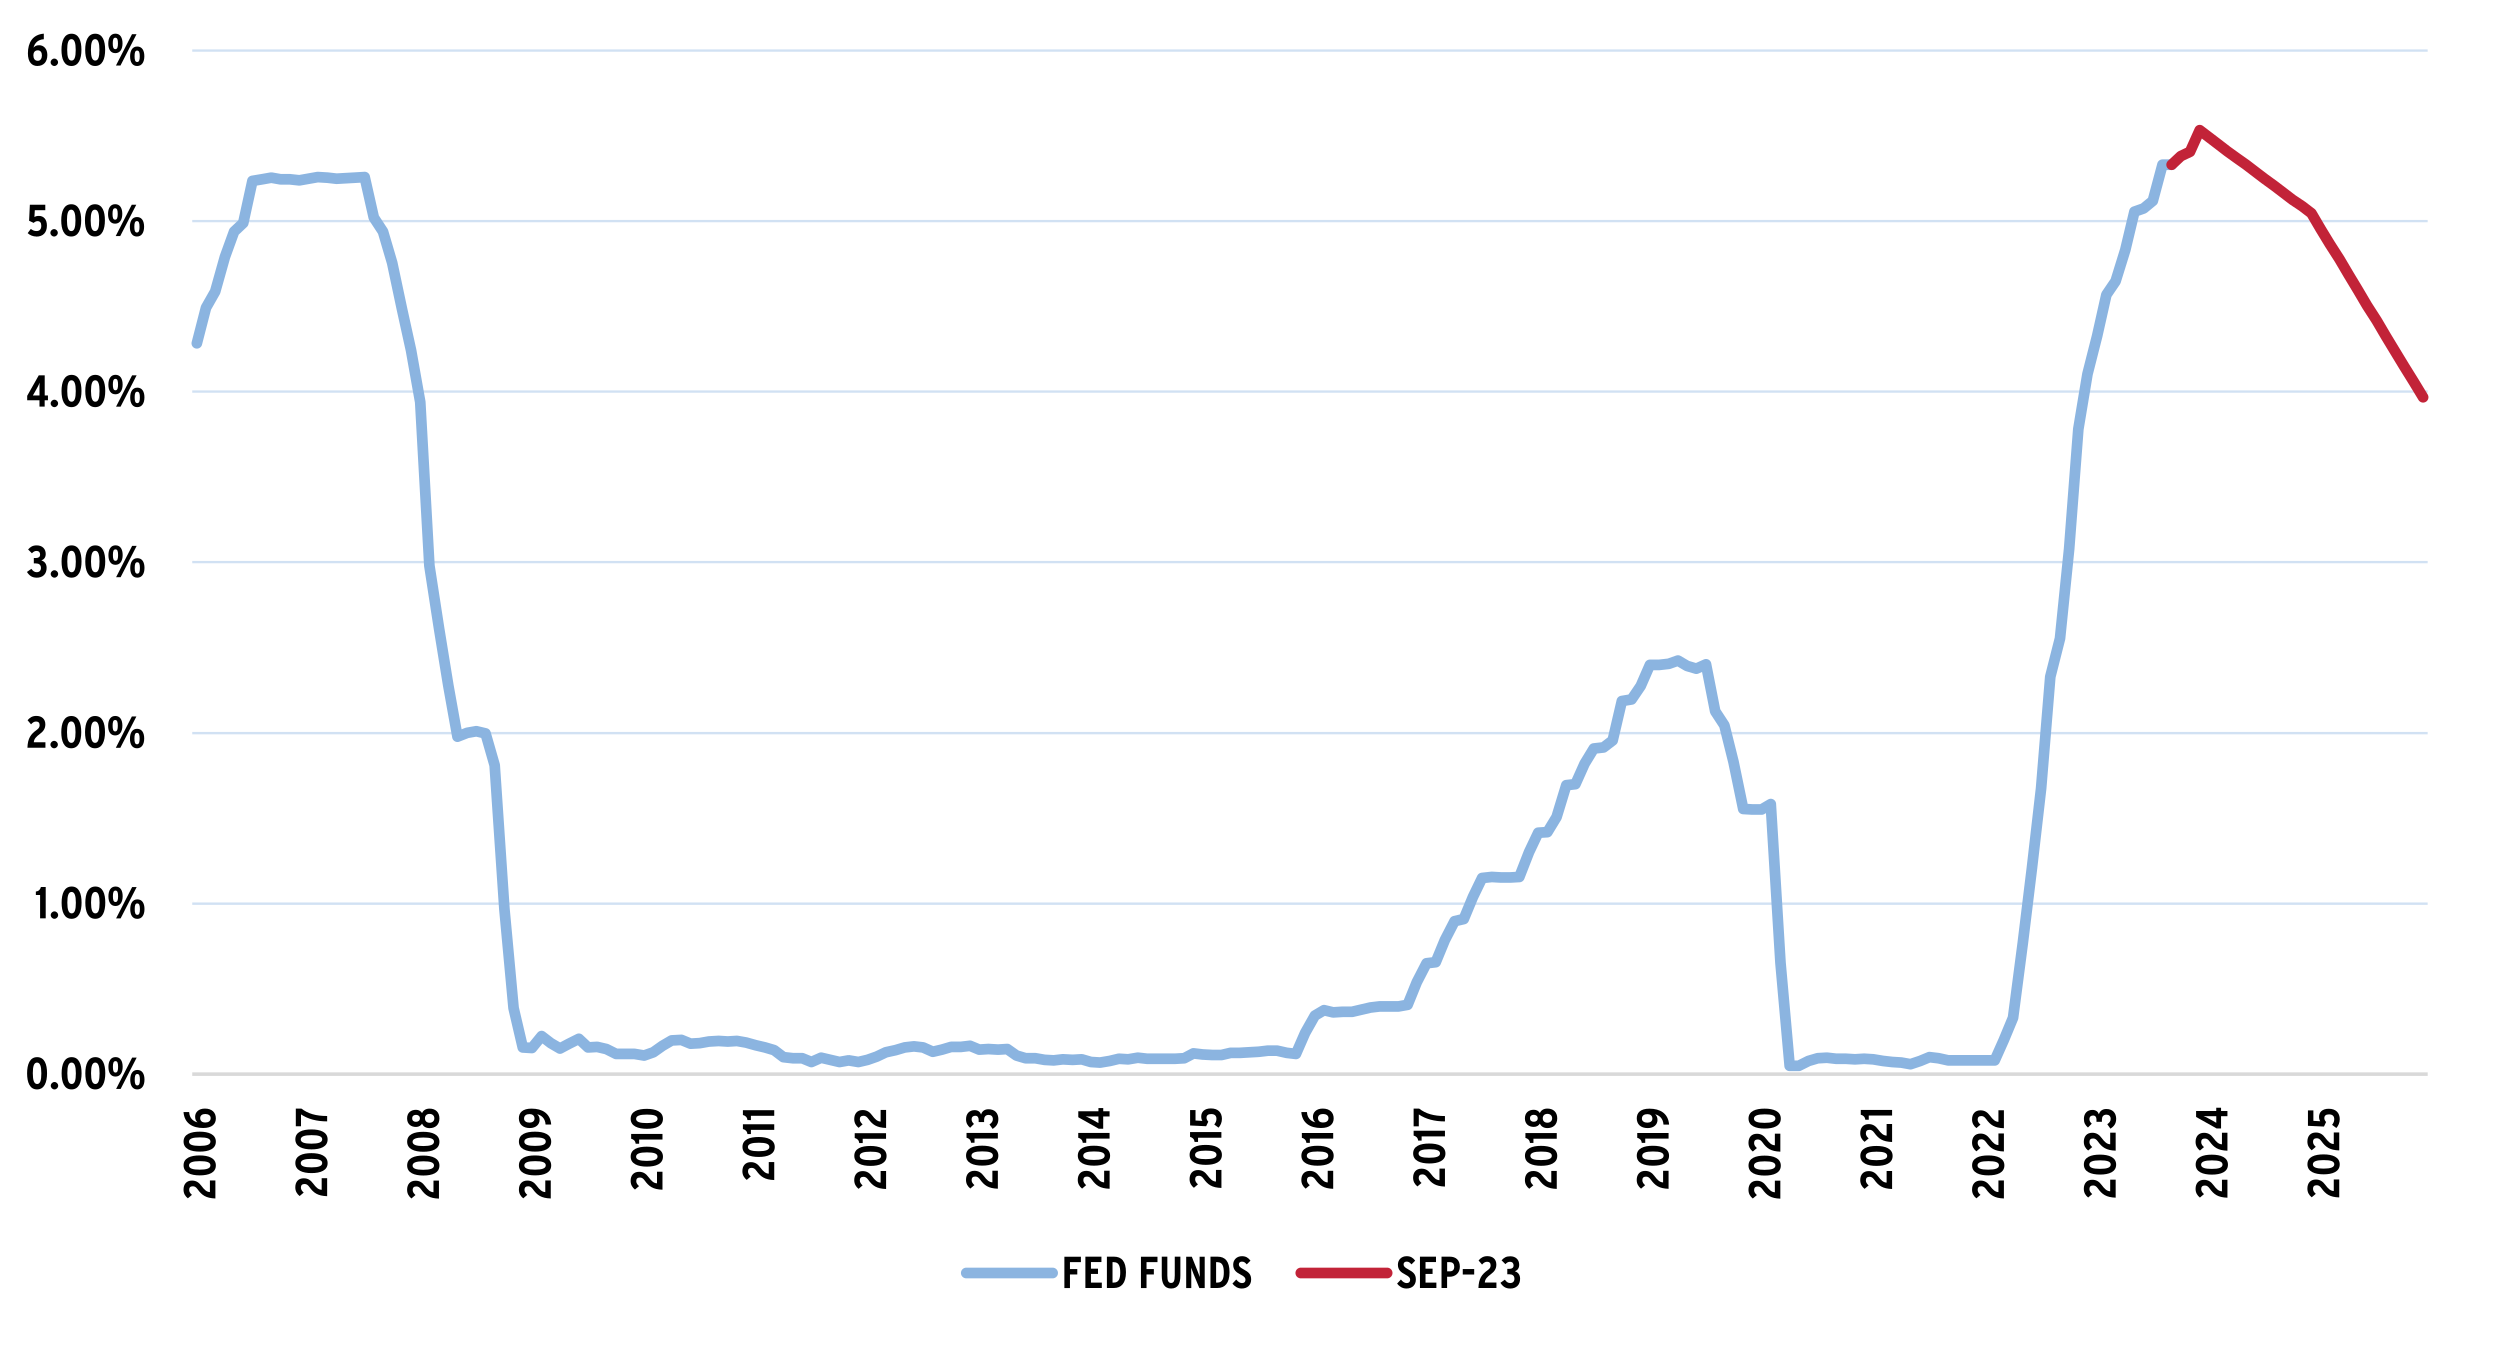<?xml version="1.0" encoding="UTF-8"?>
<svg xmlns="http://www.w3.org/2000/svg" xmlns:xlink="http://www.w3.org/1999/xlink" id="Layer_1" viewBox="0 0 525 287">
  <defs>
    <style>.cls-1{clip-path:url(#clippath-62);}.cls-2{clip-path:url(#clippath-45);}.cls-3{clip-path:url(#clippath-63);}.cls-4{clip-path:url(#clippath-20);}.cls-5{clip-path:url(#clippath-11);}.cls-6{clip-path:url(#clippath-16);}.cls-7{clip-path:url(#clippath-59);}.cls-8{clip-path:url(#clippath-33);}.cls-9{clip-path:url(#clippath-64);}.cls-10{clip-path:url(#clippath-47);}.cls-11{clip-path:url(#clippath-41);}.cls-12{clip-path:url(#clippath-32);}.cls-13{stroke:#d9d9d9;stroke-width:.75px;}.cls-13,.cls-14,.cls-15,.cls-16,.cls-17,.cls-18{fill:none;}.cls-13,.cls-16,.cls-17,.cls-18{stroke-linejoin:round;}.cls-19{clip-path:url(#clippath-2);}.cls-20{clip-path:url(#clippath-13);}.cls-21{clip-path:url(#clippath-37);}.cls-22{clip-path:url(#clippath-46);}.cls-23{clip-path:url(#clippath-25);}.cls-24,.cls-14,.cls-15{stroke-width:0px;}.cls-25{clip-path:url(#clippath-15);}.cls-26{clip-path:url(#clippath-6);}.cls-27{clip-path:url(#clippath-40);}.cls-28{clip-path:url(#clippath-26);}.cls-29{clip-path:url(#clippath-7);}.cls-30{clip-path:url(#clippath-21);}.cls-31{clip-path:url(#clippath-34);}.cls-32{clip-path:url(#clippath-57);}.cls-33{clip-path:url(#clippath-1);}.cls-34{clip-path:url(#clippath-4);}.cls-35{clip-path:url(#clippath-38);}.cls-15{clip-rule:evenodd;}.cls-36{clip-path:url(#clippath-36);}.cls-37{clip-path:url(#clippath-27);}.cls-16{stroke:#d1e1f3;stroke-width:.5px;}.cls-38{clip-path:url(#clippath-60);}.cls-39{clip-path:url(#clippath-44);}.cls-40{clip-path:url(#clippath-12);}.cls-17{stroke:#8bb4e0;}.cls-17,.cls-18{stroke-linecap:round;stroke-width:2.25px;}.cls-41{clip-path:url(#clippath-24);}.cls-42{clip-path:url(#clippath-30);}.cls-43{clip-path:url(#clippath-22);}.cls-44{clip-path:url(#clippath-9);}.cls-45{clip-path:url(#clippath-52);}.cls-46{clip-path:url(#clippath);}.cls-47{clip-path:url(#clippath-50);}.cls-48{clip-path:url(#clippath-48);}.cls-49{clip-path:url(#clippath-61);}.cls-50{clip-path:url(#clippath-39);}.cls-51{clip-path:url(#clippath-19);}.cls-52{clip-path:url(#clippath-31);}.cls-53{clip-path:url(#clippath-54);}.cls-54{clip-path:url(#clippath-3);}.cls-55{clip-path:url(#clippath-43);}.cls-56{clip-path:url(#clippath-8);}.cls-57{clip-path:url(#clippath-55);}.cls-58{clip-path:url(#clippath-29);}.cls-59{clip-path:url(#clippath-18);}.cls-60{clip-path:url(#clippath-14);}.cls-61{clip-path:url(#clippath-17);}.cls-62{clip-path:url(#clippath-5);}.cls-63{clip-path:url(#clippath-58);}.cls-64{clip-path:url(#clippath-42);}.cls-65{clip-path:url(#clippath-65);}.cls-66{clip-path:url(#clippath-10);}.cls-67{clip-path:url(#clippath-23);}.cls-68{clip-path:url(#clippath-56);}.cls-69{clip-path:url(#clippath-53);}.cls-70{clip-path:url(#clippath-49);}.cls-18{stroke:#c22338;}.cls-71{clip-path:url(#clippath-67);}.cls-72{clip-path:url(#clippath-51);}.cls-73{clip-path:url(#clippath-28);}.cls-74{clip-path:url(#clippath-35);}.cls-75{clip-path:url(#clippath-66);}</style>
    <clipPath id="clippath">
      <polygon class="cls-15" points="-.98 282 520.13 282 520.13 -.37 -.98 -.37 -.98 282 -.98 282"></polygon>
    </clipPath>
    <clipPath id="clippath-1">
      <polygon class="cls-15" points="-.98 282 520.13 282 520.13 -.37 -.98 -.37 -.98 282 -.98 282"></polygon>
    </clipPath>
    <clipPath id="clippath-2">
      <polygon class="cls-15" points="40.26 226.25 510.5 226.25 510.5 10.62 40.26 10.62 40.26 226.25 40.26 226.25"></polygon>
    </clipPath>
    <clipPath id="clippath-3">
      <polygon class="cls-15" points="40.26 226.25 510.5 226.25 510.5 10.62 40.26 10.62 40.26 226.25 40.26 226.25"></polygon>
    </clipPath>
    <clipPath id="clippath-4">
      <polygon class="cls-15" points="-.98 282 520.13 282 520.13 -.37 -.98 -.37 -.98 282 -.98 282"></polygon>
    </clipPath>
    <clipPath id="clippath-5">
      <rect class="cls-14" x="-.98" y="-.37" width="521.11" height="282.37"></rect>
    </clipPath>
    <clipPath id="clippath-6">
      <polygon class="cls-15" points="-.98 282 520.13 282 520.13 -.37 -.98 -.37 -.98 282 -.98 282"></polygon>
    </clipPath>
    <clipPath id="clippath-7">
      <rect class="cls-14" x="-.98" y="-.37" width="521.11" height="282.37"></rect>
    </clipPath>
    <clipPath id="clippath-8">
      <polygon class="cls-15" points="-.98 282 520.13 282 520.13 -.37 -.98 -.37 -.98 282 -.98 282"></polygon>
    </clipPath>
    <clipPath id="clippath-9">
      <rect class="cls-14" x="-.98" y="-.37" width="521.11" height="282.37"></rect>
    </clipPath>
    <clipPath id="clippath-10">
      <polygon class="cls-15" points="-.98 282 520.13 282 520.13 -.37 -.98 -.37 -.98 282 -.98 282"></polygon>
    </clipPath>
    <clipPath id="clippath-11">
      <rect class="cls-14" x="-.98" y="-.37" width="521.11" height="282.37"></rect>
    </clipPath>
    <clipPath id="clippath-12">
      <polygon class="cls-15" points="-.98 282 520.13 282 520.13 -.37 -.98 -.37 -.98 282 -.98 282"></polygon>
    </clipPath>
    <clipPath id="clippath-13">
      <rect class="cls-14" x="-.98" y="-.37" width="521.11" height="282.37"></rect>
    </clipPath>
    <clipPath id="clippath-14">
      <polygon class="cls-15" points="-.98 282 520.13 282 520.13 -.37 -.98 -.37 -.98 282 -.98 282"></polygon>
    </clipPath>
    <clipPath id="clippath-15">
      <rect class="cls-14" x="-.98" y="-.37" width="521.11" height="282.37"></rect>
    </clipPath>
    <clipPath id="clippath-16">
      <polygon class="cls-15" points="-.98 282 520.13 282 520.13 -.37 -.98 -.37 -.98 282 -.98 282"></polygon>
    </clipPath>
    <clipPath id="clippath-17">
      <rect class="cls-14" x="-.98" y="-.37" width="521.11" height="282.37"></rect>
    </clipPath>
    <clipPath id="clippath-18">
      <polygon class="cls-15" points="29.5 282 53.07 282 53.07 173.11 29.5 173.11 29.5 282 29.5 282"></polygon>
    </clipPath>
    <clipPath id="clippath-19">
      <rect class="cls-14" x="29.5" y="173.11" width="23.57" height="108.89"></rect>
    </clipPath>
    <clipPath id="clippath-20">
      <polygon class="cls-15" points="52.95 282 76.63 282 76.63 174.7 52.95 174.7 52.95 282 52.95 282"></polygon>
    </clipPath>
    <clipPath id="clippath-21">
      <rect class="cls-14" x="52.95" y="174.7" width="23.68" height="107.3"></rect>
    </clipPath>
    <clipPath id="clippath-22">
      <polygon class="cls-15" points="76.52 282 100.09 282 100.09 173 76.52 173 76.52 282 76.52 282"></polygon>
    </clipPath>
    <clipPath id="clippath-23">
      <rect class="cls-14" x="76.52" y="173" width="23.57" height="109"></rect>
    </clipPath>
    <clipPath id="clippath-24">
      <polygon class="cls-15" points="99.98 282 123.54 282 123.54 173.11 99.98 173.11 99.98 282 99.98 282"></polygon>
    </clipPath>
    <clipPath id="clippath-25">
      <rect class="cls-14" x="99.98" y="173.11" width="23.57" height="108.89"></rect>
    </clipPath>
    <clipPath id="clippath-26">
      <polygon class="cls-15" points="123.43 282 147 282 147 178.77 123.43 178.77 123.43 282 123.43 282"></polygon>
    </clipPath>
    <clipPath id="clippath-27">
      <rect class="cls-14" x="123.43" y="178.77" width="23.57" height="103.23"></rect>
    </clipPath>
    <clipPath id="clippath-28">
      <polygon class="cls-15" points="146.89 282 170.45 282 170.45 184.78 146.89 184.78 146.89 282 146.89 282"></polygon>
    </clipPath>
    <clipPath id="clippath-29">
      <rect class="cls-14" x="146.89" y="184.78" width="23.57" height="97.22"></rect>
    </clipPath>
    <clipPath id="clippath-30">
      <polygon class="cls-15" points="170.34 282 193.91 282 193.91 179 170.34 179 170.34 282 170.34 282"></polygon>
    </clipPath>
    <clipPath id="clippath-31">
      <rect class="cls-14" x="170.34" y="179" width="23.57" height="103"></rect>
    </clipPath>
    <clipPath id="clippath-32">
      <polygon class="cls-15" points="193.8 282 217.48 282 217.48 179.34 193.8 179.34 193.8 282 193.8 282"></polygon>
    </clipPath>
    <clipPath id="clippath-33">
      <rect class="cls-14" x="193.8" y="179.34" width="23.68" height="102.66"></rect>
    </clipPath>
    <clipPath id="clippath-34">
      <polygon class="cls-15" points="217.36 282 240.93 282 240.93 179.23 217.36 179.23 217.36 282 217.36 282"></polygon>
    </clipPath>
    <clipPath id="clippath-35">
      <rect class="cls-14" x="217.36" y="179.23" width="23.57" height="102.77"></rect>
    </clipPath>
    <clipPath id="clippath-36">
      <polygon class="cls-15" points="240.82 282 264.39 282 264.39 179.57 240.82 179.57 240.82 282 240.82 282"></polygon>
    </clipPath>
    <clipPath id="clippath-37">
      <rect class="cls-14" x="240.82" y="179.57" width="23.57" height="102.43"></rect>
    </clipPath>
    <clipPath id="clippath-38">
      <polygon class="cls-15" points="264.27 282 287.84 282 287.84 179.23 264.27 179.23 264.27 282 264.27 282"></polygon>
    </clipPath>
    <clipPath id="clippath-39">
      <rect class="cls-14" x="264.27" y="179.23" width="23.57" height="102.77"></rect>
    </clipPath>
    <clipPath id="clippath-40">
      <polygon class="cls-15" points="287.73 282 311.3 282 311.3 180.7 287.73 180.7 287.73 282 287.73 282"></polygon>
    </clipPath>
    <clipPath id="clippath-41">
      <rect class="cls-14" x="287.73" y="180.7" width="23.57" height="101.3"></rect>
    </clipPath>
    <clipPath id="clippath-42">
      <polygon class="cls-15" points="311.18 282 334.75 282 334.75 179 311.18 179 311.18 282 311.18 282"></polygon>
    </clipPath>
    <clipPath id="clippath-43">
      <rect class="cls-14" x="311.18" y="179" width="23.57" height="103"></rect>
    </clipPath>
    <clipPath id="clippath-44">
      <polygon class="cls-15" points="334.64 282 358.32 282 358.32 179.23 334.64 179.23 334.64 282 334.64 282"></polygon>
    </clipPath>
    <clipPath id="clippath-45">
      <rect class="cls-14" x="334.64" y="179.23" width="23.68" height="102.77"></rect>
    </clipPath>
    <clipPath id="clippath-46">
      <polygon class="cls-15" points="358.21 282 381.78 282 381.78 172.88 358.21 172.88 358.21 282 358.21 282"></polygon>
    </clipPath>
    <clipPath id="clippath-47">
      <rect class="cls-14" x="358.21" y="172.88" width="23.57" height="109.12"></rect>
    </clipPath>
    <clipPath id="clippath-48">
      <polygon class="cls-15" points="381.66 282 405.23 282 405.23 179 381.66 179 381.66 282 381.66 282"></polygon>
    </clipPath>
    <clipPath id="clippath-49">
      <rect class="cls-14" x="381.66" y="179" width="23.57" height="103"></rect>
    </clipPath>
    <clipPath id="clippath-50">
      <polygon class="cls-15" points="405.12 282 428.69 282 428.69 173.11 405.12 173.11 405.12 282 405.12 282"></polygon>
    </clipPath>
    <clipPath id="clippath-51">
      <rect class="cls-14" x="405.12" y="173.11" width="23.57" height="108.89"></rect>
    </clipPath>
    <clipPath id="clippath-52">
      <polygon class="cls-15" points="428.57 282 452.14 282 452.14 173.45 428.57 173.45 428.57 282 428.57 282"></polygon>
    </clipPath>
    <clipPath id="clippath-53">
      <rect class="cls-14" x="428.57" y="173.45" width="23.57" height="108.55"></rect>
    </clipPath>
    <clipPath id="clippath-54">
      <polygon class="cls-15" points="452.03 282 475.6 282 475.6 173.45 452.03 173.45 452.03 282 452.03 282"></polygon>
    </clipPath>
    <clipPath id="clippath-55">
      <rect class="cls-14" x="452.03" y="173.45" width="23.57" height="108.55"></rect>
    </clipPath>
    <clipPath id="clippath-56">
      <polygon class="cls-15" points="475.48 282 499.17 282 499.17 173.79 475.48 173.79 475.48 282 475.48 282"></polygon>
    </clipPath>
    <clipPath id="clippath-57">
      <rect class="cls-14" x="475.48" y="173.79" width="23.68" height="108.21"></rect>
    </clipPath>
    <clipPath id="clippath-58">
      <polygon class="cls-15" points="-.98 282 520.13 282 520.13 -.37 -.98 -.37 -.98 282 -.98 282"></polygon>
    </clipPath>
    <clipPath id="clippath-59">
      <polygon class="cls-15" points="-.98 282 520.13 282 520.13 -.37 -.98 -.37 -.98 282 -.98 282"></polygon>
    </clipPath>
    <clipPath id="clippath-60">
      <rect class="cls-14" x="-.98" y="-.37" width="521.11" height="282.37"></rect>
    </clipPath>
    <clipPath id="clippath-61">
      <polygon class="cls-15" points="-.98 282 520.13 282 520.13 -.37 -.98 -.37 -.98 282 -.98 282"></polygon>
    </clipPath>
    <clipPath id="clippath-62">
      <polygon class="cls-15" points="-.98 282 520.13 282 520.13 -.37 -.98 -.37 -.98 282 -.98 282"></polygon>
    </clipPath>
    <clipPath id="clippath-63">
      <rect class="cls-14" x="-.98" y="-.37" width="521.11" height="282.37"></rect>
    </clipPath>
    <clipPath id="clippath-64">
      <polygon class="cls-15" points="-.98 282 520.13 282 520.13 -.37 -.98 -.37 -.98 282 -.98 282"></polygon>
    </clipPath>
    <clipPath id="clippath-65">
      <rect class="cls-14" x="-.98" y="-.37" width="521.11" height="282.37"></rect>
    </clipPath>
    <clipPath id="clippath-66">
      <polygon class="cls-15" points="-.98 282 520.13 282 520.13 -.37 -.98 -.37 -.98 282 -.98 282"></polygon>
    </clipPath>
    <clipPath id="clippath-67">
      <rect class="cls-14" x="-.98" y="-.37" width="521.11" height="282.37"></rect>
    </clipPath>
  </defs>
  <g class="cls-46">
    <path class="cls-16" d="m40.37,189.77h469.44M40.37,153.96h469.44M40.37,118.04h469.44M40.37,82.23h469.44M40.37,46.43h469.44M40.37,10.62h469.44"></path>
  </g>
  <g class="cls-33">
    <line class="cls-13" x1="40.37" y1="225.57" x2="509.82" y2="225.57"></line>
  </g>
  <g class="cls-19">
    <polyline class="cls-17" points="41.34 72.09 43.26 64.62 45.19 61.22 47.23 53.96 49.16 48.64 51.08 46.83 53.01 37.99 55.05 37.65 56.97 37.31 58.9 37.65 60.83 37.65 62.87 37.87 64.79 37.53 66.72 37.19 68.76 37.31 70.68 37.53 72.61 37.42 74.54 37.31 76.58 37.19 78.5 45.69 80.43 48.64 82.36 55.21 84.4 64.84 86.32 73.57 88.25 84.44 90.17 118.78 92.21 132.03 94.14 143.93 96.07 154.7 98.11 153.9 100.03 153.56 101.96 154.02 103.88 160.7 105.92 190.84 107.85 211.69 109.78 219.96 111.7 220.08 113.74 217.58 115.67 219.06 117.6 220.19 119.52 219.17 121.56 218.15 123.49 219.96 125.41 219.85 127.34 220.3 129.38 221.32 131.31 221.32 133.23 221.32 135.27 221.66 137.2 220.98 139.12 219.62 141.05 218.49 143.09 218.38 145.02 219.17 146.94 219.06 148.87 218.72 150.91 218.6 152.83 218.72 154.76 218.6 156.69 218.94 158.73 219.51 160.65 219.96 162.58 220.53 164.51 222 166.54 222.23 168.47 222.23 170.4 223.02 172.44 222.12 174.36 222.57 176.29 223.02 178.22 222.68 180.26 223.02 182.18 222.57 184.11 221.89 186.03 220.98 188.07 220.53 190 219.96 191.93 219.74 193.85 219.96 195.89 220.87 197.82 220.42 199.74 219.85 201.78 219.85 203.71 219.62 205.64 220.42 207.56 220.3 209.6 220.42 211.53 220.3 213.46 221.66 215.38 222.23 217.42 222.23 219.35 222.57 221.27 222.68 223.2 222.46 225.24 222.57 227.17 222.46 229.09 223.02 231.02 223.14 233.06 222.8 234.98 222.34 236.91 222.46 238.95 222.12 240.88 222.34 242.8 222.34 244.73 222.34 246.77 222.34 248.69 222.23 250.62 221.21 252.55 221.44 254.59 221.55 256.51 221.55 258.44 221.1 260.37 221.1 262.4 220.98 264.33 220.87 266.26 220.64 268.18 220.64 270.22 221.1 272.15 221.32 274.08 216.9 276.12 213.28 278.04 212.14 279.97 212.6 281.89 212.48 283.93 212.48 285.86 212.03 287.79 211.58 289.71 211.35 291.75 211.35 293.68 211.35 295.6 211.01 297.53 206.25 299.57 202.29 301.5 202.06 303.42 197.41 305.46 193.45 307.39 193 309.32 188.35 311.24 184.38 313.28 184.16 315.21 184.27 317.13 184.27 319.06 184.16 321.1 178.94 323.03 174.87 324.95 174.75 326.88 171.58 328.92 164.89 330.84 164.67 332.77 160.36 334.7 157.19 336.74 156.96 338.66 155.49 340.59 147.22 342.63 146.88 344.55 144.05 346.48 139.63 348.41 139.63 350.45 139.4 352.37 138.72 354.3 139.85 356.23 140.42 358.26 139.51 360.19 149.37 362.12 152.32 364.04 160.02 366.08 169.88 368.01 169.99 369.94 169.99 371.86 168.86 373.9 202.17 375.83 223.82 377.75 223.82 379.79 222.8 381.72 222.23 383.65 222.12 385.57 222.34 387.61 222.34 389.54 222.46 391.46 222.34 393.39 222.46 395.43 222.8 397.36 223.02 399.28 223.14 401.21 223.48 403.25 222.8 405.18 222 407.1 222.23 409.14 222.68 411.07 222.68 412.99 222.68 414.92 222.68 416.96 222.68 418.89 222.68 420.81 218.38 422.74 213.73 424.78 198.09 426.7 182.34 428.63 165.57 430.56 142.12 432.6 134.07 434.52 115.26 436.45 90.11 438.37 78.55 440.41 70.51 442.34 61.9 444.27 59.06 446.31 52.49 448.23 44.45 450.16 43.77 452.09 42.18 454.12 34.59 456.05 34.59"></polyline>
  </g>
  <g class="cls-54">
    <polyline class="cls-18" points="456.05 34.59 457.98 32.78 459.9 31.87 461.94 27.34 463.87 28.81 465.8 30.28 467.72 31.76 469.76 33.23 471.69 34.59 473.61 36.06 475.54 37.53 477.58 39.01 479.51 40.48 481.43 41.95 483.47 43.31 485.4 44.79 487.32 48.07 489.25 51.24 491.29 54.42 493.22 57.7 495.14 60.88 497.07 64.16 499.11 67.33 501.04 70.62 502.96 73.79 504.89 76.97 506.93 80.25 508.85 83.42"></polyline>
  </g>
  <g class="cls-34">
    <g class="cls-62">
      <path class="cls-24" d="m7.78,228.78c-1.53,0-2.09-1.49-2.09-3.38s.57-3.4,2.11-3.4,2.08,1.49,2.08,3.38-.57,3.4-2.1,3.4Zm0-5.64c-.63,0-.89.75-.89,2.24s.27,2.26.91,2.26.88-.75.88-2.24-.27-2.26-.9-2.26Z"></path>
      <path class="cls-24" d="m11.44,228.78c-.42,0-.78-.36-.78-.78s.36-.78.78-.78.78.36.78.78-.36.78-.78.78Z"></path>
      <path class="cls-24" d="m15.03,228.78c-1.53,0-2.09-1.49-2.09-3.38s.57-3.4,2.11-3.4,2.08,1.49,2.08,3.38-.57,3.4-2.1,3.4Zm0-5.64c-.63,0-.89.75-.89,2.24s.27,2.26.91,2.26.88-.75.88-2.24-.27-2.26-.9-2.26Z"></path>
      <path class="cls-24" d="m20.01,228.78c-1.53,0-2.09-1.49-2.09-3.38s.57-3.4,2.11-3.4,2.08,1.49,2.08,3.38-.57,3.4-2.1,3.4Zm0-5.64c-.63,0-.89.75-.89,2.24s.27,2.26.91,2.26.88-.75.88-2.24-.27-2.26-.9-2.26Z"></path>
      <path class="cls-24" d="m24.25,226.08c-.97,0-1.48-.78-1.48-2.03s.52-2.06,1.5-2.06,1.49.79,1.49,2.04-.54,2.05-1.51,2.05Zm0-3.24c-.42,0-.54.41-.54,1.19s.12,1.21.55,1.21.54-.48.54-1.19c0-.78-.12-1.21-.54-1.21Zm1.08,5.84h-.95l3.37-6.58h.95l-3.37,6.58Zm3.5.1c-.97,0-1.48-.78-1.48-2.03s.52-2.06,1.5-2.06,1.49.79,1.49,2.04-.54,2.05-1.51,2.05Zm0-3.24c-.42,0-.54.41-.54,1.19s.12,1.21.55,1.21.54-.48.54-1.19c0-.78-.12-1.21-.54-1.21Z"></path>
    </g>
  </g>
  <g class="cls-26">
    <g class="cls-29">
      <path class="cls-24" d="m8.42,192.85v-4.9h-.89v-.73c.65-.07.93-.46,1.06-.95h1.01v6.58h-1.17Z"></path>
      <path class="cls-24" d="m11.43,192.95c-.42,0-.78-.36-.78-.78s.36-.78.78-.78.78.36.78.78-.36.78-.78.78Z"></path>
      <path class="cls-24" d="m15.03,192.95c-1.53,0-2.09-1.49-2.09-3.38s.57-3.4,2.11-3.4,2.08,1.49,2.08,3.38-.57,3.4-2.1,3.4Zm0-5.64c-.63,0-.89.75-.89,2.24s.27,2.26.91,2.26.88-.75.88-2.24-.27-2.26-.9-2.26Z"></path>
      <path class="cls-24" d="m20.01,192.95c-1.53,0-2.09-1.49-2.09-3.38s.57-3.4,2.11-3.4,2.08,1.49,2.08,3.38-.57,3.4-2.1,3.4Zm0-5.64c-.63,0-.89.75-.89,2.24s.27,2.26.91,2.26.88-.75.88-2.24-.27-2.26-.9-2.26Z"></path>
      <path class="cls-24" d="m24.25,190.26c-.97,0-1.48-.78-1.48-2.03s.52-2.06,1.5-2.06,1.49.79,1.49,2.04-.54,2.05-1.51,2.05Zm0-3.24c-.42,0-.54.41-.54,1.19s.12,1.21.55,1.21.54-.48.54-1.19c0-.78-.12-1.21-.55-1.21Zm1.08,5.84h-.95l3.37-6.58h.95l-3.37,6.58Zm3.5.1c-.97,0-1.48-.78-1.48-2.03s.52-2.06,1.5-2.06,1.49.79,1.49,2.04-.54,2.05-1.51,2.05Zm0-3.24c-.42,0-.54.41-.54,1.19s.12,1.21.55,1.21.54-.48.54-1.19c0-.78-.12-1.21-.55-1.21Z"></path>
    </g>
  </g>
  <g class="cls-56">
    <g class="cls-44">
      <path class="cls-24" d="m5.76,157.03c.07-2.01.7-2.85,1.94-3.74.45-.33.62-.6.62-1,0-.52-.26-.77-.75-.77-.41,0-.74.23-1.05.59l-.73-.86c.44-.55,1.02-.91,1.83-.91,1.14,0,1.9.63,1.9,1.78,0,.91-.45,1.48-1.08,1.95-.89.67-1.3,1.11-1.34,1.81h2.44v1.15h-3.77Z"></path>
      <path class="cls-24" d="m11.37,157.14c-.42,0-.78-.36-.78-.78s.36-.78.78-.78.78.36.78.78-.36.78-.78.78Z"></path>
      <path class="cls-24" d="m14.96,157.14c-1.53,0-2.09-1.5-2.09-3.38s.57-3.4,2.11-3.4,2.08,1.49,2.08,3.38-.57,3.4-2.1,3.4Zm0-5.64c-.63,0-.89.75-.89,2.24s.27,2.26.91,2.26.88-.75.88-2.24-.27-2.26-.9-2.26Z"></path>
      <path class="cls-24" d="m19.95,157.14c-1.53,0-2.09-1.5-2.09-3.38s.57-3.4,2.11-3.4,2.08,1.49,2.08,3.38-.57,3.4-2.1,3.4Zm0-5.64c-.63,0-.89.75-.89,2.24s.27,2.26.91,2.26.88-.75.88-2.24-.27-2.26-.9-2.26Z"></path>
      <path class="cls-24" d="m24.19,154.44c-.97,0-1.48-.78-1.48-2.03s.52-2.06,1.5-2.06,1.49.79,1.49,2.04-.54,2.05-1.51,2.05Zm0-3.24c-.42,0-.54.41-.54,1.19s.12,1.21.55,1.21.54-.48.54-1.19c0-.78-.12-1.21-.55-1.21Zm1.08,5.84h-.95l3.37-6.58h.95l-3.37,6.58Zm3.5.1c-.97,0-1.48-.78-1.48-2.03s.52-2.06,1.5-2.06,1.49.79,1.49,2.04-.54,2.05-1.51,2.05Zm0-3.24c-.42,0-.54.41-.54,1.19s.12,1.21.55,1.21.54-.48.54-1.19c0-.78-.12-1.21-.55-1.21Z"></path>
    </g>
  </g>
  <g class="cls-66">
    <g class="cls-5">
      <path class="cls-24" d="m7.68,121.31c-.88,0-1.5-.38-2.02-1.2l.93-.66c.36.52.69.71,1.13.71.56,0,.88-.36.88-.89,0-.67-.44-.95-1.05-.95h-.45v-1.14h.46c.54,0,.86-.24.86-.71,0-.43-.21-.77-.77-.77-.36,0-.61.15-.95.49l-.8-.8c.48-.54.94-.86,1.82-.86,1.14,0,1.88.71,1.88,1.8,0,.74-.38,1.17-.92,1.36.57.16,1.11.63,1.11,1.55,0,1.29-.78,2.08-2.11,2.08Z"></path>
      <path class="cls-24" d="m11.43,121.31c-.42,0-.78-.36-.78-.78s.36-.78.78-.78.78.36.78.78-.36.78-.78.78Z"></path>
      <path class="cls-24" d="m15.02,121.31c-1.53,0-2.09-1.49-2.09-3.38s.57-3.4,2.11-3.4,2.08,1.49,2.08,3.38-.57,3.4-2.1,3.4Zm0-5.64c-.63,0-.89.75-.89,2.24s.27,2.26.91,2.26.88-.75.88-2.24-.27-2.26-.9-2.26Z"></path>
      <path class="cls-24" d="m20,121.31c-1.53,0-2.09-1.49-2.09-3.38s.57-3.4,2.11-3.4,2.08,1.49,2.08,3.38-.57,3.4-2.1,3.4Zm0-5.64c-.63,0-.89.75-.89,2.24s.27,2.26.91,2.26.88-.75.88-2.24-.27-2.26-.9-2.26Z"></path>
      <path class="cls-24" d="m24.25,118.61c-.97,0-1.48-.78-1.48-2.03s.52-2.06,1.5-2.06,1.49.79,1.49,2.04-.54,2.05-1.51,2.05Zm0-3.24c-.42,0-.54.41-.54,1.19s.12,1.21.55,1.21.54-.48.54-1.19c0-.78-.12-1.21-.54-1.21Zm1.08,5.84h-.95l3.37-6.58h.95l-3.37,6.58Zm3.5.1c-.97,0-1.48-.78-1.48-2.03s.52-2.06,1.5-2.06,1.49.79,1.49,2.04-.54,2.05-1.51,2.05Zm0-3.24c-.42,0-.54.41-.54,1.19s.12,1.21.55,1.21.54-.48.54-1.19c0-.78-.12-1.21-.54-1.21Z"></path>
    </g>
  </g>
  <g class="cls-40">
    <g class="cls-20">
      <path class="cls-24" d="m9.38,84.05v1.34h-1.09v-1.34h-2.58v-.93l2.43-4.3h1.25v4.23h.68v1.01h-.68Zm-1.52-2.72l-.52.96c-.13.25-.32.56-.44.76.19,0,.48,0,.77,0h.62v-1.59c0-.48,0-.78.03-1.1-.09.25-.24.58-.46.98Z"></path>
      <path class="cls-24" d="m11.42,85.5c-.42,0-.78-.36-.78-.78s.36-.78.78-.78.78.36.78.78-.36.78-.78.78Z"></path>
      <path class="cls-24" d="m15.01,85.5c-1.53,0-2.09-1.49-2.09-3.38s.57-3.4,2.11-3.4,2.08,1.49,2.08,3.38-.57,3.4-2.1,3.4Zm0-5.64c-.63,0-.89.75-.89,2.24s.27,2.26.91,2.26.88-.75.88-2.24-.27-2.26-.9-2.26Z"></path>
      <path class="cls-24" d="m20,85.5c-1.53,0-2.09-1.49-2.09-3.38s.57-3.4,2.11-3.4,2.08,1.49,2.08,3.38-.57,3.4-2.1,3.4Zm0-5.64c-.63,0-.89.75-.89,2.24s.27,2.26.91,2.26.88-.75.88-2.24-.27-2.26-.9-2.26Z"></path>
      <path class="cls-24" d="m24.24,82.8c-.97,0-1.48-.78-1.48-2.03s.52-2.06,1.5-2.06,1.49.79,1.49,2.04-.54,2.05-1.51,2.05Zm0-3.24c-.42,0-.54.41-.54,1.19s.12,1.21.55,1.21.54-.48.54-1.19c0-.78-.12-1.21-.55-1.21Zm1.08,5.84h-.95l3.37-6.58h.95l-3.37,6.58Zm3.5.1c-.97,0-1.48-.78-1.48-2.03s.52-2.06,1.5-2.06,1.49.79,1.49,2.04-.54,2.05-1.51,2.05Zm0-3.24c-.42,0-.54.41-.54,1.19s.12,1.21.55,1.21.54-.48.54-1.19c0-.78-.12-1.21-.55-1.21Z"></path>
    </g>
  </g>
  <g class="cls-60">
    <g class="cls-25">
      <path class="cls-24" d="m7.62,49.67c-.67,0-1.34-.27-1.81-.71l.66-.89c.45.34.76.45,1.21.45.68,0,.99-.43.99-1.1s-.29-.98-.77-.98c-.31,0-.58.13-.83.37l-.96-.45.16-3.36h3.24v1.14h-2.2l-.08,1.44c.24-.15.5-.24.93-.24.96,0,1.69.67,1.69,2.03,0,1.48-.82,2.32-2.23,2.32Z"></path>
      <path class="cls-24" d="m11.36,49.67c-.42,0-.78-.36-.78-.78s.36-.78.78-.78.78.36.78.78-.36.78-.78.78Z"></path>
      <path class="cls-24" d="m14.95,49.67c-1.53,0-2.09-1.49-2.09-3.38s.57-3.4,2.11-3.4,2.08,1.49,2.08,3.38-.57,3.4-2.1,3.4Zm0-5.64c-.63,0-.89.75-.89,2.24s.27,2.26.91,2.26.88-.75.88-2.24-.27-2.26-.9-2.26Z"></path>
      <path class="cls-24" d="m19.93,49.67c-1.53,0-2.09-1.49-2.09-3.38s.57-3.4,2.11-3.4,2.08,1.49,2.08,3.38-.57,3.4-2.1,3.4Zm0-5.64c-.63,0-.89.75-.89,2.24s.27,2.26.91,2.26.88-.75.88-2.24-.27-2.26-.9-2.26Z"></path>
      <path class="cls-24" d="m24.17,46.97c-.97,0-1.48-.78-1.48-2.03s.52-2.06,1.5-2.06,1.49.79,1.49,2.04-.54,2.05-1.51,2.05Zm0-3.24c-.42,0-.54.41-.54,1.19s.12,1.21.55,1.21.54-.48.54-1.19c0-.78-.12-1.21-.54-1.21Zm1.08,5.84h-.95l3.37-6.58h.95l-3.37,6.58Zm3.5.1c-.97,0-1.48-.78-1.48-2.03s.52-2.06,1.5-2.06,1.49.79,1.49,2.04-.54,2.05-1.51,2.05Zm0-3.24c-.42,0-.54.41-.54,1.19s.12,1.21.55,1.21.54-.48.54-1.19c0-.78-.12-1.21-.54-1.21Z"></path>
    </g>
  </g>
  <g class="cls-6">
    <g class="cls-61">
      <path class="cls-24" d="m7.88,13.86c-1.16,0-2.02-.77-2.02-2.66,0-2.25,1-3.95,3.34-4.13v1.17c-1.36.08-1.95.93-2.16,1.76.32-.36.66-.5,1.22-.5.86,0,1.68.7,1.68,2.05,0,1.49-.84,2.3-2.06,2.3Zm.06-3.29c-.65,0-.93.48-.93,1.03,0,.63.24,1.17.94,1.17.57,0,.85-.53.85-1.14s-.28-1.06-.86-1.06Z"></path>
      <path class="cls-24" d="m11.41,13.86c-.42,0-.78-.36-.78-.78s.36-.78.78-.78.78.36.78.78-.36.78-.78.78Z"></path>
      <path class="cls-24" d="m15,13.86c-1.53,0-2.09-1.49-2.09-3.38s.57-3.4,2.11-3.4,2.08,1.49,2.08,3.38-.57,3.4-2.1,3.4Zm0-5.64c-.63,0-.89.75-.89,2.24s.27,2.26.91,2.26.88-.75.88-2.24-.27-2.26-.9-2.26Z"></path>
      <path class="cls-24" d="m19.98,13.86c-1.53,0-2.09-1.49-2.09-3.38s.57-3.4,2.11-3.4,2.08,1.49,2.08,3.38-.57,3.4-2.1,3.4Zm0-5.64c-.63,0-.89.75-.89,2.24s.27,2.26.91,2.26.88-.75.88-2.24-.27-2.26-.9-2.26Z"></path>
      <path class="cls-24" d="m24.22,11.16c-.97,0-1.48-.78-1.48-2.03s.52-2.06,1.5-2.06,1.49.79,1.49,2.04-.54,2.05-1.51,2.05Zm0-3.24c-.42,0-.54.41-.54,1.19s.12,1.21.55,1.21.54-.48.54-1.19c0-.78-.12-1.21-.55-1.21Zm1.08,5.84h-.95l3.37-6.58h.95l-3.37,6.58Zm3.5.1c-.97,0-1.48-.78-1.48-2.03s.52-2.06,1.5-2.06,1.49.79,1.49,2.04-.54,2.05-1.51,2.05Zm0-3.24c-.42,0-.54.41-.54,1.19s.12,1.21.55,1.21.54-.48.54-1.19c0-.78-.12-1.21-.55-1.21Z"></path>
    </g>
  </g>
  <g class="cls-59">
    <g class="cls-51">
      <path class="cls-24" d="m45.23,251.68c-2.01-.07-2.85-.7-3.74-1.94-.33-.45-.6-.62-1-.62-.52,0-.77.26-.77.75,0,.41.23.74.59,1.05l-.86.73c-.55-.44-.91-1.02-.91-1.83,0-1.14.63-1.9,1.78-1.9.91,0,1.48.45,1.95,1.08.67.89,1.11,1.3,1.81,1.34v-2.44h1.15v3.77Z"></path>
      <path class="cls-24" d="m45.33,244.74c0,1.53-1.49,2.09-3.38,2.09s-3.4-.57-3.4-2.11,1.49-2.08,3.38-2.08,3.4.57,3.4,2.1Zm-5.64,0c0,.63.75.89,2.24.89s2.26-.27,2.26-.91-.75-.88-2.24-.88-2.26.27-2.26.9Z"></path>
      <path class="cls-24" d="m45.33,239.75c0,1.53-1.49,2.09-3.38,2.09s-3.4-.57-3.4-2.11,1.49-2.08,3.38-2.08,3.4.57,3.4,2.1Zm-5.64,0c0,.63.75.89,2.24.89s2.26-.27,2.26-.91-.75-.88-2.24-.88-2.26.27-2.26.9Z"></path>
      <path class="cls-24" d="m45.33,234.86c0,1.16-.77,2.02-2.66,2.02-2.25,0-3.95-1-4.13-3.34h1.18c.08,1.36.93,1.95,1.76,2.16-.36-.32-.5-.66-.5-1.22,0-.87.7-1.68,2.05-1.68,1.49,0,2.3.84,2.3,2.06Zm-3.29-.06c0,.65.48.93,1.03.93.63,0,1.17-.24,1.17-.94,0-.57-.53-.85-1.14-.85s-1.06.28-1.06.86Z"></path>
    </g>
  </g>
  <g class="cls-4">
    <g class="cls-30">
      <path class="cls-24" d="m68.7,251.2c-2.01-.07-2.85-.7-3.74-1.94-.33-.45-.6-.62-1-.62-.52,0-.77.26-.77.75,0,.41.23.74.59,1.05l-.86.73c-.55-.44-.91-1.03-.91-1.83,0-1.14.63-1.9,1.78-1.9.91,0,1.48.45,1.95,1.08.67.89,1.11,1.3,1.81,1.34v-2.44h1.15v3.77Z"></path>
      <path class="cls-24" d="m68.8,244.26c0,1.53-1.49,2.09-3.38,2.09s-3.4-.57-3.4-2.11,1.49-2.08,3.38-2.08,3.4.57,3.4,2.1Zm-5.64,0c0,.63.75.89,2.24.89s2.26-.27,2.26-.91-.75-.88-2.24-.88-2.26.27-2.26.9Z"></path>
      <path class="cls-24" d="m68.8,239.28c0,1.53-1.49,2.09-3.38,2.09s-3.4-.57-3.4-2.11,1.49-2.08,3.38-2.08,3.4.57,3.4,2.1Zm-5.64,0c0,.63.75.89,2.24.89s2.26-.27,2.26-.91-.75-.88-2.24-.88-2.26.27-2.26.9Z"></path>
      <path class="cls-24" d="m68.7,234.36v1.13c-2.19,0-4.01-.48-5.49-1.47v2.5h-1.09v-3.72h1.17c1.4,1.08,3.06,1.56,5.4,1.56Z"></path>
    </g>
  </g>
  <g class="cls-43">
    <g class="cls-67">
      <path class="cls-24" d="m92.17,251.71c-2.01-.07-2.85-.7-3.74-1.94-.33-.45-.6-.62-1-.62-.52,0-.77.26-.77.75,0,.41.24.74.59,1.05l-.85.73c-.55-.44-.91-1.02-.91-1.83,0-1.14.63-1.9,1.78-1.9.91,0,1.48.45,1.95,1.08.67.89,1.11,1.3,1.81,1.34v-2.44h1.15v3.77Z"></path>
      <path class="cls-24" d="m92.28,244.77c0,1.53-1.49,2.09-3.38,2.09s-3.4-.57-3.4-2.11,1.49-2.08,3.38-2.08,3.4.57,3.4,2.1Zm-5.64,0c0,.63.75.89,2.24.89s2.26-.27,2.26-.91-.75-.88-2.24-.88-2.26.27-2.26.9Z"></path>
      <path class="cls-24" d="m92.28,239.78c0,1.53-1.49,2.09-3.38,2.09s-3.4-.57-3.4-2.11,1.49-2.08,3.38-2.08,3.4.57,3.4,2.1Zm-5.64,0c0,.63.75.89,2.24.89s2.26-.27,2.26-.91-.75-.88-2.24-.88-2.26.27-2.26.9Z"></path>
      <path class="cls-24" d="m92.28,234.85c0,1.38-.89,2.06-2.07,2.06-.86,0-1.35-.43-1.59-.94-.2.38-.66.69-1.25.69-1.09,0-1.88-.62-1.88-1.8s.79-1.8,1.88-1.8c.59,0,1.03.29,1.25.69.24-.51.72-.94,1.59-.94,1.17,0,2.07.68,2.07,2.06Zm-5.72,0c0,.54.37.73.81.73s.81-.25.81-.73-.37-.73-.81-.73-.81.19-.81.73Zm2.68,0c0,.59.39.93.98.93.55,0,.99-.35.99-.93s-.43-.93-.99-.93c-.59,0-.98.34-.98.93Z"></path>
    </g>
  </g>
  <g class="cls-41">
    <g class="cls-23">
      <path class="cls-24" d="m115.65,251.68c-2.01-.07-2.85-.7-3.74-1.94-.33-.45-.6-.62-1-.62-.52,0-.77.26-.77.75,0,.41.24.74.59,1.05l-.85.73c-.55-.44-.91-1.02-.91-1.83,0-1.14.63-1.9,1.78-1.9.91,0,1.48.45,1.95,1.08.67.89,1.11,1.3,1.81,1.34v-2.44h1.15v3.77Z"></path>
      <path class="cls-24" d="m115.75,244.74c0,1.53-1.49,2.09-3.38,2.09s-3.4-.57-3.4-2.11,1.49-2.08,3.38-2.08,3.4.57,3.4,2.1Zm-5.64,0c0,.63.75.89,2.24.89s2.26-.27,2.26-.91-.75-.88-2.24-.88-2.26.27-2.26.9Z"></path>
      <path class="cls-24" d="m115.75,239.75c0,1.53-1.49,2.09-3.38,2.09s-3.4-.57-3.4-2.11,1.49-2.08,3.38-2.08,3.4.57,3.4,2.1Zm-5.64,0c0,.63.75.89,2.24.89s2.26-.27,2.26-.91-.75-.88-2.24-.88-2.26.27-2.26.9Z"></path>
      <path class="cls-24" d="m115.75,236.15h-1.18c-.08-1.36-.93-1.95-1.76-2.16.36.32.5.66.5,1.22,0,.87-.7,1.68-2.05,1.68-1.49,0-2.3-.84-2.3-2.06,0-1.16.77-2.02,2.66-2.02,2.25,0,3.95,1,4.13,3.34Zm-5.7-1.25c0,.57.53.85,1.14.85s1.06-.28,1.06-.86c0-.65-.48-.93-1.03-.93-.63,0-1.17.24-1.17.94Z"></path>
    </g>
  </g>
  <g class="cls-28">
    <g class="cls-37">
      <path class="cls-24" d="m139.12,249.84c-2.01-.07-2.85-.7-3.74-1.94-.33-.45-.6-.62-1-.62-.52,0-.77.26-.77.75,0,.41.23.74.59,1.05l-.86.73c-.55-.44-.91-1.03-.91-1.83,0-1.14.63-1.9,1.78-1.9.91,0,1.48.45,1.95,1.08.67.89,1.11,1.3,1.81,1.34v-2.44h1.15v3.77Z"></path>
      <path class="cls-24" d="m139.22,242.9c0,1.53-1.49,2.09-3.38,2.09s-3.4-.57-3.4-2.11,1.49-2.08,3.38-2.08,3.4.57,3.4,2.1Zm-5.64,0c0,.63.75.89,2.24.89s2.26-.27,2.26-.91-.75-.88-2.24-.88-2.26.27-2.26.9Z"></path>
      <path class="cls-24" d="m139.12,239.3h-4.9v.89h-.73c-.07-.65-.46-.93-.95-1.06v-1.01h6.58v1.17Z"></path>
      <path class="cls-24" d="m139.22,234.96c0,1.53-1.49,2.09-3.38,2.09s-3.4-.57-3.4-2.11,1.49-2.08,3.38-2.08,3.4.57,3.4,2.1Zm-5.64,0c0,.63.75.89,2.24.89s2.26-.27,2.26-.91-.75-.88-2.24-.88-2.26.27-2.26.9Z"></path>
    </g>
  </g>
  <g class="cls-73">
    <g class="cls-58">
      <path class="cls-24" d="m162.59,247.81c-2.01-.07-2.85-.7-3.74-1.94-.33-.45-.6-.62-1-.62-.52,0-.77.26-.77.75,0,.41.23.74.59,1.05l-.86.73c-.55-.44-.91-1.02-.91-1.83,0-1.14.63-1.9,1.78-1.9.91,0,1.48.45,1.95,1.08.67.89,1.11,1.3,1.81,1.34v-2.44h1.15v3.77Z"></path>
      <path class="cls-24" d="m162.7,240.87c0,1.53-1.49,2.09-3.38,2.09s-3.4-.57-3.4-2.11,1.49-2.08,3.38-2.08,3.4.57,3.4,2.1Zm-5.64,0c0,.63.75.89,2.24.89s2.26-.27,2.26-.91-.75-.88-2.24-.88-2.26.27-2.26.9Z"></path>
      <path class="cls-24" d="m162.59,237.27h-4.9v.89h-.73c-.07-.65-.46-.93-.95-1.06v-1.01h6.58v1.17Z"></path>
      <path class="cls-24" d="m162.59,234.32h-4.9v.89h-.73c-.07-.65-.46-.93-.95-1.06v-1.01h6.58v1.17Z"></path>
    </g>
  </g>
  <g class="cls-42">
    <g class="cls-52">
      <path class="cls-24" d="m186.07,249.69c-2.01-.07-2.85-.7-3.74-1.94-.33-.45-.6-.62-1-.62-.52,0-.77.26-.77.75,0,.41.24.74.59,1.05l-.85.73c-.55-.44-.91-1.03-.91-1.83,0-1.14.63-1.9,1.78-1.9.91,0,1.48.45,1.95,1.08.67.89,1.11,1.3,1.81,1.34v-2.44h1.15v3.77Z"></path>
      <path class="cls-24" d="m186.18,242.75c0,1.53-1.49,2.09-3.38,2.09s-3.4-.57-3.4-2.11,1.49-2.08,3.38-2.08,3.4.57,3.4,2.1Zm-5.64,0c0,.63.75.89,2.24.89s2.26-.27,2.26-.91-.75-.88-2.24-.88-2.26.27-2.26.9Z"></path>
      <path class="cls-24" d="m186.07,239.15h-4.9v.89h-.73c-.07-.65-.46-.93-.95-1.06v-1.01h6.58v1.17Z"></path>
      <path class="cls-24" d="m186.07,236.87c-2.01-.07-2.85-.7-3.74-1.94-.33-.45-.6-.62-1-.62-.52,0-.77.26-.77.75,0,.41.24.74.59,1.05l-.85.73c-.55-.44-.91-1.03-.91-1.83,0-1.14.63-1.9,1.78-1.9.91,0,1.48.45,1.95,1.08.67.89,1.11,1.3,1.81,1.34v-2.44h1.15v3.77Z"></path>
    </g>
  </g>
  <g class="cls-12">
    <g class="cls-8">
      <path class="cls-24" d="m209.55,249.63c-2.01-.07-2.85-.7-3.74-1.94-.33-.45-.6-.62-1-.62-.52,0-.77.26-.77.75,0,.41.23.74.59,1.05l-.86.73c-.55-.44-.91-1.02-.91-1.83,0-1.14.63-1.9,1.78-1.9.91,0,1.48.45,1.95,1.08.67.89,1.11,1.3,1.81,1.34v-2.44h1.15v3.77Z"></path>
      <path class="cls-24" d="m209.65,242.69c0,1.53-1.49,2.09-3.38,2.09s-3.4-.57-3.4-2.11,1.49-2.08,3.38-2.08,3.4.57,3.4,2.1Zm-5.64,0c0,.63.75.89,2.24.89s2.26-.27,2.26-.91-.75-.88-2.24-.88-2.26.27-2.26.9Z"></path>
      <path class="cls-24" d="m209.55,239.09h-4.9v.89h-.73c-.07-.65-.46-.93-.95-1.06v-1.01h6.58v1.17Z"></path>
      <path class="cls-24" d="m209.65,235.05c0,.88-.38,1.5-1.2,2.02l-.66-.93c.52-.36.71-.69.71-1.13,0-.56-.36-.88-.89-.88-.67,0-.95.44-.95,1.05v.45h-1.14v-.46c0-.54-.24-.86-.71-.86-.43,0-.77.21-.77.77,0,.36.15.61.49.95l-.8.8c-.54-.48-.86-.94-.86-1.82,0-1.14.71-1.88,1.8-1.88.74,0,1.17.38,1.36.92.16-.57.63-1.11,1.55-1.11,1.29,0,2.08.78,2.08,2.11Z"></path>
    </g>
  </g>
  <g class="cls-31">
    <g class="cls-74">
      <path class="cls-24" d="m233.01,249.64c-2.01-.07-2.85-.7-3.74-1.94-.33-.45-.6-.62-1-.62-.52,0-.77.26-.77.75,0,.41.24.74.59,1.05l-.85.73c-.55-.44-.91-1.03-.91-1.83,0-1.14.63-1.9,1.78-1.9.91,0,1.48.45,1.95,1.08.67.89,1.11,1.3,1.81,1.34v-2.44h1.15v3.77Z"></path>
      <path class="cls-24" d="m233.12,242.7c0,1.53-1.49,2.09-3.38,2.09s-3.4-.57-3.4-2.11,1.49-2.08,3.38-2.08,3.4.57,3.4,2.1Zm-5.64,0c0,.63.75.89,2.24.89s2.26-.27,2.26-.91-.75-.88-2.24-.88-2.26.27-2.26.9Z"></path>
      <path class="cls-24" d="m233.01,239.1h-4.9v.89h-.73c-.07-.65-.46-.93-.95-1.06v-1.01h6.58v1.17Z"></path>
      <path class="cls-24" d="m231.67,233.37h1.34v1.09h-1.34v2.58h-.93l-4.3-2.42v-1.25h4.23v-.68h1.01v.68Zm-2.72,1.52l.96.52c.25.13.56.32.76.44,0-.19,0-.48,0-.77v-.62h-1.59c-.48,0-.78,0-1.1-.03.25.09.58.25.98.46Z"></path>
    </g>
  </g>
  <g class="cls-36">
    <g class="cls-21">
      <path class="cls-24" d="m256.49,249.47c-2.01-.07-2.85-.7-3.74-1.94-.33-.45-.6-.62-1-.62-.52,0-.77.26-.77.75,0,.41.24.74.59,1.05l-.85.73c-.55-.44-.91-1.02-.91-1.83,0-1.14.63-1.9,1.78-1.9.91,0,1.48.45,1.95,1.08.67.89,1.11,1.3,1.81,1.34v-2.44h1.15v3.77Z"></path>
      <path class="cls-24" d="m256.6,242.53c0,1.53-1.49,2.09-3.38,2.09s-3.4-.57-3.4-2.11,1.49-2.08,3.38-2.08,3.4.57,3.4,2.1Zm-5.64,0c0,.63.75.89,2.24.89s2.26-.27,2.26-.91-.75-.88-2.24-.88-2.26.27-2.26.9Z"></path>
      <path class="cls-24" d="m256.49,238.92h-4.9v.89h-.73c-.07-.65-.46-.93-.95-1.06v-1.01h6.58v1.17Z"></path>
      <path class="cls-24" d="m256.6,235c0,.67-.27,1.34-.71,1.81l-.89-.66c.34-.45.45-.76.45-1.21,0-.68-.43-.99-1.1-.99s-.98.29-.98.77c0,.31.13.58.37.83l-.45.96-3.37-.16v-3.24h1.14v2.2l1.44.08c-.15-.24-.24-.5-.24-.93,0-.96.67-1.69,2.03-1.69,1.48,0,2.32.82,2.32,2.23Z"></path>
    </g>
  </g>
  <g class="cls-35">
    <g class="cls-50">
      <path class="cls-24" d="m279.97,249.65c-2.01-.07-2.85-.7-3.74-1.94-.33-.45-.6-.62-1-.62-.52,0-.77.26-.77.75,0,.41.23.74.59,1.05l-.86.73c-.55-.44-.91-1.03-.91-1.83,0-1.14.63-1.9,1.78-1.9.91,0,1.48.45,1.95,1.08.67.89,1.11,1.3,1.81,1.34v-2.44h1.15v3.77Z"></path>
      <path class="cls-24" d="m280.07,242.71c0,1.53-1.5,2.09-3.38,2.09s-3.4-.57-3.4-2.11,1.5-2.08,3.38-2.08,3.4.57,3.4,2.1Zm-5.64,0c0,.63.75.89,2.24.89s2.26-.27,2.26-.91-.75-.88-2.24-.88-2.26.27-2.26.9Z"></path>
      <path class="cls-24" d="m279.97,239.11h-4.9v.89h-.73c-.07-.65-.46-.93-.95-1.06v-1.01h6.58v1.17Z"></path>
      <path class="cls-24" d="m280.07,234.86c0,1.16-.77,2.02-2.66,2.02-2.25,0-3.95-1-4.13-3.34h1.18c.08,1.36.93,1.95,1.76,2.16-.36-.32-.5-.66-.5-1.22,0-.87.7-1.68,2.05-1.68,1.49,0,2.3.84,2.3,2.06Zm-3.29-.06c0,.65.48.93,1.03.93.63,0,1.17-.25,1.17-.94,0-.57-.53-.85-1.14-.85s-1.06.28-1.06.86Z"></path>
    </g>
  </g>
  <g class="cls-27">
    <g class="cls-11">
      <path class="cls-24" d="m303.44,249.18c-2.01-.07-2.85-.7-3.74-1.94-.33-.45-.6-.62-1-.62-.52,0-.77.26-.77.75,0,.41.23.74.59,1.05l-.86.73c-.55-.44-.91-1.03-.91-1.83,0-1.14.63-1.9,1.78-1.9.91,0,1.48.45,1.95,1.08.67.89,1.11,1.3,1.81,1.34v-2.44h1.15v3.77Z"></path>
      <path class="cls-24" d="m303.54,242.24c0,1.53-1.5,2.09-3.38,2.09s-3.4-.57-3.4-2.11,1.49-2.08,3.38-2.08,3.4.57,3.4,2.1Zm-5.64,0c0,.63.75.89,2.24.89s2.26-.27,2.26-.91-.75-.88-2.24-.88-2.26.27-2.26.9Z"></path>
      <path class="cls-24" d="m303.44,238.64h-4.9v.89h-.73c-.07-.65-.46-.93-.95-1.06v-1.01h6.58v1.17Z"></path>
      <path class="cls-24" d="m303.44,234.37v1.13c-2.19,0-4.01-.48-5.49-1.47v2.5h-1.09v-3.72h1.17c1.4,1.08,3.06,1.56,5.4,1.56Z"></path>
    </g>
  </g>
  <g class="cls-64">
    <g class="cls-55">
      <path class="cls-24" d="m326.92,249.67c-2.01-.07-2.85-.7-3.74-1.94-.33-.45-.6-.62-1-.62-.52,0-.77.26-.77.75,0,.41.23.74.59,1.05l-.86.73c-.55-.44-.91-1.02-.91-1.83,0-1.14.63-1.9,1.78-1.9.91,0,1.48.45,1.95,1.08.67.89,1.11,1.3,1.81,1.34v-2.44h1.15v3.77Z"></path>
      <path class="cls-24" d="m327.02,242.73c0,1.53-1.49,2.09-3.38,2.09s-3.4-.57-3.4-2.11,1.49-2.08,3.38-2.08,3.4.57,3.4,2.1Zm-5.64,0c0,.63.75.89,2.24.89s2.26-.27,2.26-.91-.75-.88-2.24-.88-2.26.27-2.26.9Z"></path>
      <path class="cls-24" d="m326.92,239.13h-4.9v.89h-.73c-.07-.65-.46-.93-.95-1.06v-1.01h6.58v1.17Z"></path>
      <path class="cls-24" d="m327.02,234.84c0,1.38-.89,2.06-2.07,2.06-.86,0-1.35-.43-1.59-.94-.2.38-.66.69-1.25.69-1.09,0-1.88-.62-1.88-1.8s.79-1.8,1.88-1.8c.59,0,1.03.29,1.25.69.23-.51.72-.94,1.59-.94,1.18,0,2.07.68,2.07,2.06Zm-5.72,0c0,.54.37.73.81.73s.81-.25.81-.73-.37-.73-.81-.73-.81.19-.81.73Zm2.68,0c0,.59.39.93.98.93.55,0,.99-.35.99-.93s-.43-.93-.99-.93c-.59,0-.98.34-.98.93Z"></path>
    </g>
  </g>
  <g class="cls-39">
    <g class="cls-2">
      <path class="cls-24" d="m350.4,249.65c-2.01-.07-2.85-.7-3.74-1.94-.33-.45-.6-.62-1-.62-.52,0-.77.26-.77.75,0,.41.23.74.59,1.05l-.86.73c-.55-.44-.91-1.03-.91-1.83,0-1.14.63-1.9,1.78-1.9.91,0,1.48.45,1.95,1.08.67.89,1.11,1.3,1.81,1.34v-2.44h1.15v3.77Z"></path>
      <path class="cls-24" d="m350.5,242.71c0,1.53-1.49,2.09-3.38,2.09s-3.4-.57-3.4-2.11,1.49-2.08,3.38-2.08,3.4.57,3.4,2.1Zm-5.64,0c0,.63.75.89,2.24.89s2.26-.27,2.26-.91-.75-.88-2.24-.88-2.26.27-2.26.9Z"></path>
      <path class="cls-24" d="m350.4,239.11h-4.9v.89h-.73c-.07-.65-.46-.93-.95-1.06v-1.01h6.58v1.17Z"></path>
      <path class="cls-24" d="m350.5,236.16h-1.17c-.08-1.36-.93-1.95-1.76-2.16.36.32.5.66.5,1.22,0,.87-.7,1.68-2.05,1.68-1.5,0-2.3-.84-2.3-2.06,0-1.16.77-2.02,2.66-2.02,2.25,0,3.95,1,4.13,3.34Zm-5.7-1.25c0,.57.53.85,1.14.85s1.06-.28,1.06-.86c0-.65-.48-.93-1.03-.93-.63,0-1.17.25-1.17.94Z"></path>
    </g>
  </g>
  <g class="cls-22">
    <g class="cls-10">
      <path class="cls-24" d="m373.87,251.72c-2.01-.07-2.85-.7-3.74-1.94-.33-.45-.6-.62-1-.62-.52,0-.77.26-.77.75,0,.41.23.74.59,1.05l-.86.73c-.55-.44-.91-1.02-.91-1.83,0-1.14.63-1.9,1.78-1.9.91,0,1.48.45,1.95,1.08.67.89,1.11,1.3,1.81,1.34v-2.44h1.15v3.77Z"></path>
      <path class="cls-24" d="m373.97,244.78c0,1.53-1.5,2.09-3.38,2.09s-3.4-.57-3.4-2.11,1.49-2.08,3.38-2.08,3.4.57,3.4,2.1Zm-5.64,0c0,.63.75.89,2.24.89s2.26-.27,2.26-.91-.75-.88-2.24-.88-2.26.27-2.26.9Z"></path>
      <path class="cls-24" d="m373.87,241.85c-2.01-.07-2.85-.7-3.74-1.94-.33-.45-.6-.62-1-.62-.52,0-.77.26-.77.75,0,.41.23.74.59,1.05l-.86.73c-.55-.44-.91-1.02-.91-1.83,0-1.14.63-1.9,1.78-1.9.91,0,1.48.45,1.95,1.08.67.89,1.11,1.3,1.81,1.34v-2.44h1.15v3.77Z"></path>
      <path class="cls-24" d="m373.97,234.91c0,1.53-1.5,2.09-3.38,2.09s-3.4-.57-3.4-2.11,1.49-2.08,3.38-2.08,3.4.57,3.4,2.1Zm-5.64,0c0,.63.75.89,2.24.89s2.26-.27,2.26-.91-.75-.88-2.24-.88-2.26.27-2.26.9Z"></path>
    </g>
  </g>
  <g class="cls-48">
    <g class="cls-70">
      <path class="cls-24" d="m397.34,249.69c-2.01-.07-2.85-.7-3.74-1.94-.33-.45-.6-.62-1-.62-.52,0-.77.26-.77.75,0,.41.23.74.59,1.05l-.86.73c-.55-.44-.91-1.03-.91-1.83,0-1.14.63-1.9,1.78-1.9.91,0,1.48.45,1.95,1.08.67.89,1.11,1.3,1.81,1.34v-2.44h1.15v3.77Z"></path>
      <path class="cls-24" d="m397.45,242.75c0,1.53-1.49,2.09-3.38,2.09s-3.4-.57-3.4-2.11,1.49-2.08,3.38-2.08,3.4.57,3.4,2.1Zm-5.64,0c0,.63.75.89,2.24.89s2.26-.27,2.26-.91-.75-.88-2.24-.88-2.26.27-2.26.9Z"></path>
      <path class="cls-24" d="m397.34,239.82c-2.01-.07-2.85-.7-3.74-1.94-.33-.45-.6-.62-1-.62-.52,0-.77.26-.77.75,0,.41.23.74.59,1.05l-.86.73c-.55-.44-.91-1.03-.91-1.83,0-1.14.63-1.9,1.78-1.9.91,0,1.48.45,1.95,1.08.67.89,1.11,1.3,1.81,1.34v-2.44h1.15v3.77Z"></path>
      <path class="cls-24" d="m397.34,234.26h-4.9v.89h-.73c-.07-.65-.46-.93-.95-1.06v-1.01h6.58v1.17Z"></path>
    </g>
  </g>
  <g class="cls-47">
    <g class="cls-72">
      <path class="cls-24" d="m420.82,251.68c-2.01-.07-2.85-.7-3.74-1.94-.33-.45-.6-.62-1-.62-.52,0-.77.26-.77.75,0,.41.23.74.59,1.05l-.86.73c-.55-.44-.91-1.02-.91-1.83,0-1.14.63-1.9,1.78-1.9.91,0,1.48.45,1.95,1.08.67.89,1.11,1.3,1.81,1.34v-2.44h1.15v3.77Z"></path>
      <path class="cls-24" d="m420.92,244.74c0,1.53-1.5,2.09-3.38,2.09s-3.4-.57-3.4-2.11,1.49-2.08,3.38-2.08,3.4.57,3.4,2.1Zm-5.64,0c0,.63.75.89,2.24.89s2.26-.27,2.26-.91-.75-.88-2.24-.88-2.26.27-2.26.9Z"></path>
      <path class="cls-24" d="m420.82,241.81c-2.01-.07-2.85-.7-3.74-1.94-.33-.45-.6-.62-1-.62-.52,0-.77.26-.77.75,0,.41.23.74.59,1.05l-.86.73c-.55-.44-.91-1.02-.91-1.83,0-1.14.63-1.9,1.78-1.9.91,0,1.48.45,1.95,1.08.67.89,1.11,1.3,1.81,1.34v-2.44h1.15v3.77Z"></path>
      <path class="cls-24" d="m420.82,236.93c-2.01-.07-2.85-.7-3.74-1.94-.33-.45-.6-.62-1-.62-.52,0-.77.26-.77.75,0,.41.23.74.59,1.05l-.86.73c-.55-.44-.91-1.02-.91-1.83,0-1.14.63-1.9,1.78-1.9.91,0,1.48.45,1.95,1.08.67.89,1.11,1.3,1.81,1.34v-2.44h1.15v3.77Z"></path>
    </g>
  </g>
  <g class="cls-45">
    <g class="cls-69">
      <path class="cls-24" d="m444.29,251.51c-2.01-.07-2.85-.7-3.74-1.94-.33-.45-.6-.62-1-.62-.52,0-.77.26-.77.75,0,.41.23.74.59,1.05l-.86.73c-.55-.44-.91-1.02-.91-1.83,0-1.14.63-1.9,1.78-1.9.91,0,1.48.45,1.95,1.08.67.89,1.11,1.3,1.81,1.34v-2.44h1.15v3.77Z"></path>
      <path class="cls-24" d="m444.39,244.57c0,1.53-1.49,2.09-3.38,2.09s-3.4-.57-3.4-2.11,1.49-2.08,3.38-2.08,3.4.57,3.4,2.1Zm-5.64,0c0,.63.75.89,2.24.89s2.26-.27,2.26-.91-.75-.88-2.24-.88-2.26.27-2.26.9Z"></path>
      <path class="cls-24" d="m444.29,241.64c-2.01-.07-2.85-.7-3.74-1.94-.33-.45-.6-.62-1-.62-.52,0-.77.26-.77.75,0,.41.23.74.59,1.05l-.86.73c-.55-.44-.91-1.02-.91-1.83,0-1.14.63-1.9,1.78-1.9.91,0,1.48.45,1.95,1.08.67.89,1.11,1.3,1.81,1.34v-2.44h1.15v3.77Z"></path>
      <path class="cls-24" d="m444.39,235c0,.88-.38,1.5-1.2,2.02l-.66-.93c.52-.36.71-.69.71-1.13,0-.56-.36-.88-.89-.88-.67,0-.95.44-.95,1.05v.45h-1.14v-.46c0-.54-.24-.86-.71-.86-.43,0-.77.21-.77.77,0,.36.15.61.49.95l-.8.8c-.54-.48-.85-.94-.85-1.82,0-1.14.7-1.88,1.79-1.88.74,0,1.17.38,1.36.92.16-.57.63-1.11,1.55-1.11,1.29,0,2.08.78,2.08,2.11Z"></path>
    </g>
  </g>
  <g class="cls-53">
    <g class="cls-57">
      <path class="cls-24" d="m467.76,251.52c-2.01-.07-2.85-.7-3.74-1.94-.33-.45-.6-.62-1-.62-.52,0-.77.26-.77.75,0,.41.23.74.59,1.05l-.86.73c-.55-.44-.91-1.02-.91-1.83,0-1.14.63-1.9,1.78-1.9.91,0,1.48.45,1.95,1.08.67.89,1.11,1.3,1.81,1.34v-2.44h1.15v3.77Z"></path>
      <path class="cls-24" d="m467.87,244.58c0,1.53-1.49,2.09-3.38,2.09s-3.4-.57-3.4-2.11,1.49-2.08,3.38-2.08,3.4.57,3.4,2.1Zm-5.64,0c0,.63.75.89,2.24.89s2.26-.27,2.26-.91-.75-.88-2.24-.88-2.26.27-2.26.9Z"></path>
      <path class="cls-24" d="m467.76,241.65c-2.01-.07-2.85-.7-3.74-1.94-.33-.45-.6-.62-1-.62-.52,0-.77.26-.77.75,0,.41.23.74.59,1.05l-.86.73c-.55-.44-.91-1.02-.91-1.83,0-1.14.63-1.9,1.78-1.9.91,0,1.48.45,1.95,1.08.67.89,1.11,1.3,1.81,1.34v-2.44h1.15v3.77Z"></path>
      <path class="cls-24" d="m466.42,233.31h1.34v1.09h-1.34v2.58h-.93l-4.31-2.42v-1.25h4.23v-.68h1.01v.68Zm-2.72,1.52l.96.52c.25.13.56.32.76.44,0-.19,0-.48,0-.77v-.62h-1.59c-.48,0-.78,0-1.1-.03.25.09.58.24.98.46Z"></path>
    </g>
  </g>
  <g class="cls-68">
    <g class="cls-32">
      <path class="cls-24" d="m491.24,251.46c-2.01-.07-2.85-.7-3.74-1.94-.33-.45-.6-.62-1-.62-.52,0-.77.26-.77.75,0,.41.23.74.59,1.05l-.86.73c-.55-.44-.91-1.02-.91-1.83,0-1.14.63-1.9,1.78-1.9.91,0,1.48.45,1.95,1.08.67.89,1.11,1.3,1.81,1.34v-2.44h1.15v3.77Z"></path>
      <path class="cls-24" d="m491.34,244.52c0,1.53-1.5,2.09-3.38,2.09s-3.4-.57-3.4-2.11,1.49-2.08,3.38-2.08,3.4.57,3.4,2.1Zm-5.64,0c0,.63.75.89,2.24.89s2.26-.27,2.26-.91-.75-.88-2.24-.88-2.26.27-2.26.9Z"></path>
      <path class="cls-24" d="m491.24,241.59c-2.01-.07-2.85-.7-3.74-1.94-.33-.45-.6-.62-1-.62-.52,0-.77.26-.77.75,0,.41.23.74.59,1.05l-.86.73c-.55-.44-.91-1.02-.91-1.83,0-1.14.63-1.9,1.78-1.9.91,0,1.48.45,1.95,1.08.67.89,1.11,1.3,1.81,1.34v-2.44h1.15v3.77Z"></path>
      <path class="cls-24" d="m491.34,235.07c0,.67-.27,1.34-.71,1.81l-.89-.66c.34-.45.45-.76.45-1.21,0-.68-.43-.99-1.1-.99s-.98.29-.98.77c0,.31.13.58.37.83l-.45.96-3.36-.16v-3.24h1.14v2.2l1.44.08c-.15-.24-.25-.5-.25-.93,0-.96.67-1.69,2.03-1.69,1.48,0,2.32.82,2.32,2.23Z"></path>
    </g>
  </g>
  <g class="cls-63">
    <line class="cls-17" x1="202.92" y1="267.33" x2="221.05" y2="267.33"></line>
  </g>
  <g class="cls-7">
    <g class="cls-38">
      <path class="cls-24" d="m224.69,265.04v1.46h1.54v1.14h-1.54v2.85h-1.17v-6.58h3.47v1.14h-2.29Z"></path>
      <path class="cls-24" d="m227.93,270.48v-6.58h3.37v1.13h-2.2v1.39h1.48v1.11h-1.48v1.82h2.28v1.13h-3.46Z"></path>
      <path class="cls-24" d="m233.91,270.48h-1.46v-6.58h1.49c1.58,0,2.51.97,2.51,3.28s-1,3.3-2.54,3.3Zm.03-5.43h-.31v4.29h.31c1.05,0,1.31-.92,1.31-2.13s-.25-2.15-1.31-2.15Z"></path>
      <path class="cls-24" d="m240.77,265.04v1.46h1.54v1.14h-1.54v2.85h-1.17v-6.58h3.47v1.14h-2.29Z"></path>
      <path class="cls-24" d="m245.93,270.59c-1.4,0-1.96-1.08-1.96-2.72v-3.97h1.17v3.97c0,1.14.25,1.55.79,1.55s.77-.41.77-1.55v-3.97h1.18v3.95c0,1.71-.51,2.74-1.96,2.74Z"></path>
      <path class="cls-24" d="m251.86,270.48l-1.21-2.93c-.17-.41-.38-.95-.5-1.33,0,.4.02,1.08.02,1.5v2.77h-1.07v-6.58h1.18l1.16,2.89c.16.4.4,1.01.52,1.37,0-.4-.04-1.12-.04-1.53v-2.73h1.07v6.58h-1.13Z"></path>
      <path class="cls-24" d="m255.66,270.48h-1.46v-6.58h1.49c1.58,0,2.51.97,2.51,3.28s-1,3.3-2.54,3.3Zm.03-5.43h-.31v4.29h.31c1.05,0,1.31-.92,1.31-2.13s-.25-2.15-1.31-2.15Z"></path>
      <path class="cls-24" d="m260.77,270.59c-.89,0-1.51-.47-1.96-1.03l.8-.86c.4.51.82.75,1.21.75.49,0,.73-.27.73-.71,0-.38-.23-.68-1.01-1.07-.98-.51-1.57-1-1.57-2.1,0-.99.73-1.77,1.84-1.77.82,0,1.33.33,1.79.94l-.78.78c-.39-.43-.59-.58-1.04-.58-.38,0-.62.25-.62.57,0,.4.23.64.94,1.03,1.14.61,1.64,1.06,1.64,2.17s-.75,1.88-1.97,1.88Z"></path>
    </g>
  </g>
  <g class="cls-49">
    <line class="cls-18" x1="273.17" y1="267.33" x2="291.3" y2="267.33"></line>
  </g>
  <g class="cls-1">
    <g class="cls-3">
      <path class="cls-24" d="m295.35,270.59c-.89,0-1.51-.47-1.96-1.03l.8-.86c.39.51.82.75,1.21.75.49,0,.73-.27.73-.71,0-.38-.23-.68-1-1.07-.98-.51-1.57-1-1.57-2.1,0-.99.73-1.77,1.84-1.77.82,0,1.33.33,1.79.94l-.78.78c-.38-.43-.59-.58-1.04-.58-.38,0-.62.25-.62.57,0,.4.23.64.94,1.03,1.14.61,1.64,1.06,1.64,2.17s-.75,1.88-1.97,1.88Z"></path>
      <path class="cls-24" d="m298.19,270.48v-6.58h3.37v1.13h-2.2v1.39h1.48v1.11h-1.48v1.82h2.28v1.13h-3.46Z"></path>
      <path class="cls-24" d="m304.42,268.12h-.53v2.36h-1.17v-6.58h1.75c1.25,0,2.1.71,2.1,2.1s-1.02,2.12-2.14,2.12Zm.04-3.07h-.56v1.93h.58c.6,0,.91-.36.91-.96,0-.54-.24-.97-.93-.97Z"></path>
    </g>
  </g>
  <g class="cls-9">
    <g class="cls-65">
      <path class="cls-24" d="m307.18,267.65v-1.15h2.4v1.15h-2.4Z"></path>
    </g>
  </g>
  <g class="cls-75">
    <g class="cls-71">
      <path class="cls-24" d="m310.47,270.48c.07-2.01.7-2.85,1.94-3.74.45-.33.62-.6.62-1,0-.52-.26-.77-.75-.77-.41,0-.74.23-1.05.59l-.73-.86c.44-.55,1.03-.91,1.83-.91,1.14,0,1.9.63,1.9,1.78,0,.91-.45,1.48-1.08,1.95-.89.67-1.3,1.11-1.34,1.81h2.44v1.15h-3.77Z"></path>
      <path class="cls-24" d="m317.11,270.59c-.88,0-1.5-.38-2.02-1.2l.93-.66c.36.52.69.71,1.13.71.56,0,.88-.36.88-.89,0-.67-.44-.95-1.05-.95h-.45v-1.14h.46c.54,0,.86-.24.86-.71,0-.43-.21-.77-.77-.77-.36,0-.61.15-.95.49l-.8-.8c.48-.54.94-.85,1.82-.85,1.14,0,1.88.7,1.88,1.79,0,.74-.38,1.17-.92,1.36.57.16,1.11.63,1.11,1.55,0,1.29-.78,2.08-2.11,2.08Z"></path>
    </g>
  </g>
</svg>
